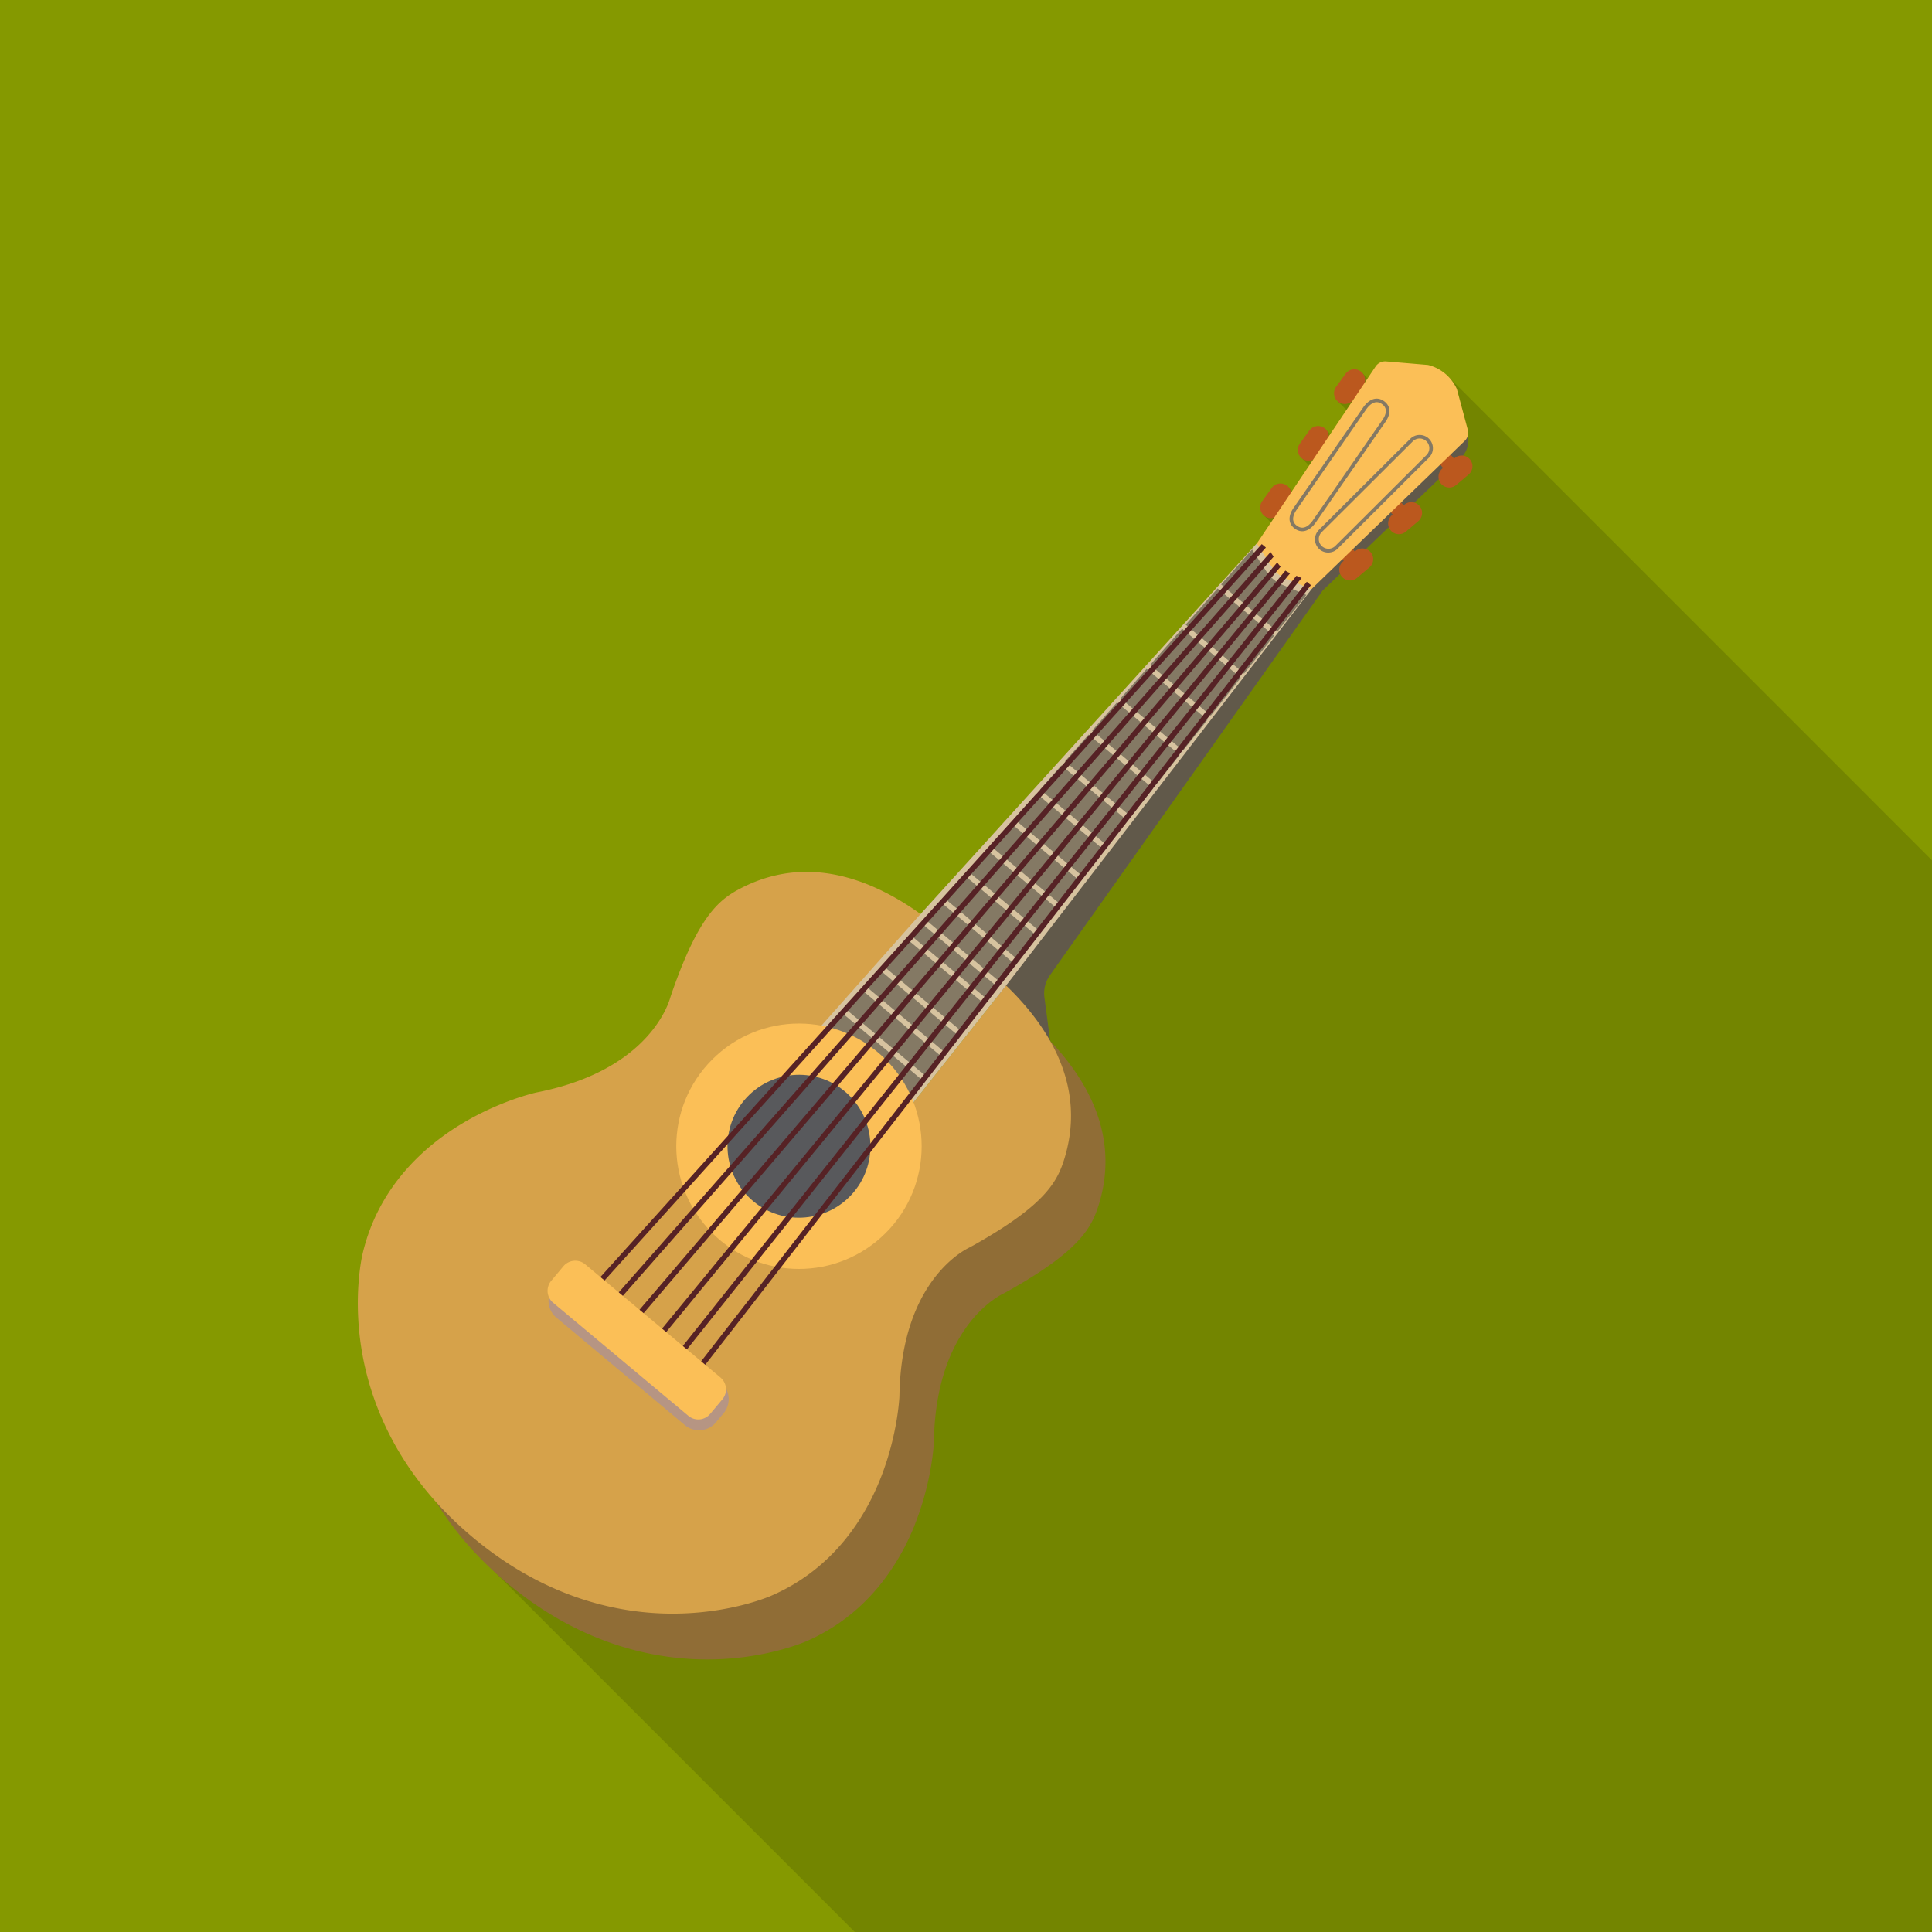 <svg xmlns="http://www.w3.org/2000/svg" viewBox="0 0 200 200"><path fill="#859900" d="M0 0h200v200H0z"/><path fill-opacity=".133" d="M235.51 205.316c-3.623 25.136-56.681 19.047-123.356 18.353l-60.763-60.764-2.636-2.625-.008-.005.225-1.102 4.155-20.447 3.661-3.947.204-.22 2.905-3.13.574-.625 9.66-10.405.305-.334 5.992-6.465s2.666-2.07 6.436-4.992c.602-.456 1.242-.953 1.895-1.458l.022-.014 1.031-.797c.124-.093.24-.185.364-.277.334-.256.66-.512 1.002-.775l.262-.193c.153-.12.298-.234.45-.348.69-.54 1.394-1.074 2.1-1.622.151-.113.304-.234.45-.348.602-.455 1.205-.925 1.808-1.38.153-.113.305-.234.45-.348.182-.143.356-.278.538-.406.763-.583 1.518-1.166 2.266-1.728a2.27 2.27 0 01.218-.17c.145-.114.29-.235.443-.35.189-.134.378-.284.567-.426.269-.199.53-.398.791-.604.153-.114.305-.235.458-.342.675-.512 1.329-1.01 1.961-1.493.16-.121.312-.235.465-.342.247-.191.494-.37.726-.547l.03-.029c.646-.476 1.256-.938 1.822-1.358.073-.057.145-.114.219-.163a2.6 2.6 0 01.24-.185c.958-.711 1.793-1.323 2.461-1.8.16-.12.32-.227.458-.327.758-.533 1.22-.832 1.302-.832h.005l1.009-1.344.334-.44 2.114-2.81.334-.448 2.005-2.667.334-.448 2.223-2.959.341-.448 2.331-3.108.335-.44 1.86-2.478.587-.784.342-.443 3-3.995.333-.45 1.2-1.598 1.808-2.397.334-.444 2.47-3.29.472-.632.486-.64 1.112-1.48-.023-.037-.667-1.307-.77-.77-.654-.654 2.288-3.174.26.261.023.03.276.268.77.77 1.59-2.775-.544-.558-.77-.77 2.288-3.175.262.262.02.03.335.326.422.421.32.668.18.386.524-1.403.755-2.033-.53-.53-.828-.821 1.148-1.591 1.14-1.583.727.726 1.495 1.489 6.828-1.7.123.124 8.463 8.455 84.123 84.133"/><path fill="#61594a" d="M108.716 107.767l-.596-4.502a3.254 3.254 0 01.574-2.319l28.23-39.82 14.304-13.715c.539-.516.822-1.245.776-1.99l-.058-.933-10.714 1.209-18.494 23.546-25.324 29.762 11.302 8.762"/><path fill="#906d36" d="M107.778 106.82c.735.705 1.497 1.501 2.231 2.397 4.082 4.964 5.352 10.142 3.772 15.376-.026.1-.058.192-.093.292-.687 2.148-1.903 4.281-7.463 7.673-.532.32-1.098.655-1.709 1.003-.244.135-.5.278-.77.413-1.151.604-6.91 4.16-7.07 15.304-.003.129-.176 3.876-1.858 8.25-.063.164-.125.32-.187.49-1.637 4.005-4.882 9.154-11.177 11.892-.035.014-3.921 1.75-9.65 1.87-5.28.107-13.261-1.173-21.295-7.894-8.035-6.728-10.704-14.351-11.532-19.572-.898-5.66.128-9.786.142-9.835 1.642-6.934 6.432-11.088 10.154-13.35 4.064-2.467 7.787-3.285 7.813-3.3 10.943-2.119 13.43-8.42 13.82-9.657.088-.292.182-.57.275-.832 2.788-7.93 4.9-9.537 7.184-10.696 4.878-2.482 10.194-2.148 15.803.995 1.009.562 1.93 1.174 2.758 1.771l-.09.093-1.469 1.664-.363.42-2.452 2.773-.367.42-1.47 1.664-.367.412-1.718 1.949-.367.405-1.78 2.02c-4.223-.733-8.725.74-11.668 4.26-3.656 4.367-3.79 10.526-.713 14.999.11.156.221.313.34.47.134.177.275.355.421.526.125.142.248.284.376.42.147.163.306.32.47.476.129.128.27.256.403.377.088.07.172.149.257.22.084.071.172.135.257.206.145.121.291.228.442.335.185.135.368.263.553.376.16.107.319.207.482.3.195.113.394.22.594.326.172.086.345.164.518.242a12.34 12.34 0 005.989 1.067 12.381 12.381 0 008.65-4.41 12.335 12.335 0 002.868-7.382c.08-1.65-.173-3.3-.74-4.857l1.669-2.112.346-.434 1.61-2.027.346-.44 1.381-1.736.257-.327.084-.114 2.298-2.895.349-.44 1.377-1.743.08-.092"/><path fill="#d6a24a" d="M79.89 165.166c-.04.022-3.922 1.757-9.654 1.87-5.28.115-13.26-1.166-21.296-7.893-8.036-6.721-10.706-14.352-11.53-19.565-.896-5.661.126-9.793.138-9.836 1.647-6.941 6.434-11.094 10.16-13.356 4.061-2.468 7.782-3.286 7.812-3.293 10.941-2.126 13.428-8.427 13.817-9.665.089-.284.181-.562.274-.825 2.788-7.937 4.903-9.544 7.185-10.703 4.878-2.482 10.194-2.148 15.804.996a28.135 28.135 0 012.756 1.77l-.084.1-1.47 1.664-.368.413-2.45 2.773-.367.42-1.472 1.664-.367.413-1.714 1.948-.368.413-1.783 2.02c-4.225-.74-8.723.732-11.669 4.252-3.653 4.367-3.785 10.526-.708 15.006.108.157.22.306.336.463.135.177.277.355.425.526.12.142.244.284.374.42.15.163.307.32.47.476.131.135.267.256.406.384a39.866 39.866 0 00.51.427c.146.114.294.22.445.334.181.128.365.256.553.377a13.188 13.188 0 001.59.868c4.948 2.233 10.986 1.017 14.64-3.35 2.945-3.52 3.544-8.264 2.073-12.296l9.794-12.36a29.147 29.147 0 012.288 2.453c4.085 4.97 5.353 10.141 3.773 15.383-.74 2.446-1.947 4.814-9.265 8.96-.244.136-.5.278-.768.413-1.152.605-6.913 4.16-7.072 15.305-.005.135-.175 3.883-1.857 8.25-1.568 4.075-4.813 9.53-11.361 12.381"/><path fill="#d7c39f" d="M95.215 94.71l34.936-38.512 5.662 4.738-31.74 41.184-9.715 12.26-4.36 5.534-9.91-8.172 15.127-17.033"/><path fill="#847964" d="M126.839 61.584l.937.783.936.784.512.427 2.667 2.232-3.103 3.917-6.05-5.063 3.307-3.745.794.665M126.412 60.503l3.2-3.623.192.295.318.485.38.584.317.486.264.405.12.173a3.567 3.567 0 00.877.856c.153.107.315.202.486.284.062.032.127.06.191.088l.446.19.534.225.642.27.533.227.325.137-3.002 3.79-2.656-2.223-.51-.427-.937-.784-.937-.783-.783-.655M128.443 70.162l-3.103 3.916-6.278-5.251 3.308-3.746 6.073 5.08M124.995 74.514l-2.528 3.19-6.468-5.41 2.695-3.051 6.3 5.27M122.122 78.139l-2.412 3.05-6.652-5.568 2.573-2.91 6.491 5.428M112.69 76.04l6.675 5.583-2.298 2.902-6.826-5.71 2.45-2.774M109.874 79.234l6.848 5.725-2.068 2.61-6.987-5.839 2.207-2.496M107.3 82.142l7.01 5.868-2.185 2.752-7.152-5.981 2.326-2.639M104.605 85.193l7.175 6.003-1.953 2.468-7.305-6.11 2.083-2.36M102.154 87.967l7.328 6.13-1.838 2.326-7.45-6.237 1.96-2.219M99.827 90.606l7.472 6.25-1.954 2.469-7.6-6.358 2.082-2.361M96.39 94.496l.987-1.117L105 99.76l-.925 1.166-.58.711-7.7-6.443.595-.697M95.43 95.612l7.719 6.458-1.022 1.316-7.813-6.536 1.115-1.238M93.947 97.262l7.835 6.557-2.299 2.902-7.986-6.685 2.45-2.774M91.13 100.456l8.008 6.699-1.379 1.742-8.1-6.777 1.47-1.664M89.292 102.54l8.122 6.791-1.608 2.034-8.23-6.884 1.716-1.942M87.209 104.893l8.252 6.906-1.423 1.792a13.03 13.03 0 00-1.103-1.97 8.894 8.894 0 00-.336-.462 11.427 11.427 0 00-.424-.526 9.473 9.473 0 00-.373-.42c-.15-.164-.308-.327-.468-.484-.134-.128-.27-.249-.41-.37a5.938 5.938 0 00-.251-.22 10.288 10.288 0 00-.702-.548 16.455 16.455 0 00-.553-.376 13.834 13.834 0 00-1.076-.62c-.169-.085-.342-.17-.516-.248a12.934 12.934 0 00-2.134-.733l1.517-1.72"/><path fill="#fbbf57" d="M91.689 109.68c4.96 4.957 4.96 13 0 17.957-4.96 4.964-13.002 4.964-17.962 0-4.96-4.957-4.96-13 0-17.957 4.96-4.964 13.002-4.964 17.962 0"/><path fill="#bb581e" d="M133.877 52.236l-.873 1.208-.818-.59.873-1.209.818.591"/><path fill="#bb581e" d="M133.46 51.816l-.986 1.364c-.359.497-1.06.61-1.556.251a1.118 1.118 0 01-.251-1.557l.985-1.364a1.117 1.117 0 011.556-.25c.497.358.61 1.059.251 1.556M137.77 46.288l-.873 1.208-.818-.59.872-1.209.818.591"/><path fill="#bb581e" d="M137.352 45.868l-.985 1.364c-.36.497-1.06.61-1.557.25a1.118 1.118 0 01-.251-1.556l.986-1.364c.359-.497 1.06-.61 1.556-.251.497.36.61 1.06.251 1.557M141.518 40.417l-.873 1.209-.818-.591.873-1.209.818.591"/><path fill="#bb581e" d="M141.101 39.997l-.986 1.365c-.359.497-1.06.61-1.556.25a1.119 1.119 0 01-.251-1.556l.985-1.365c.36-.497 1.06-.61 1.557-.25.497.358.61 1.059.251 1.556M149.007 47.993l1.139-.96.65.77-1.139.961-.65-.77"/><path fill="#bb581e" d="M149.31 48.502l1.285-1.085a1.119 1.119 0 011.572.133 1.119 1.119 0 01-.133 1.571l-1.286 1.086a1.118 1.118 0 01-1.571-.134 1.118 1.118 0 01.133-1.571M143.79 52.823l1.14-.96.65.77-1.14.961-.65-.77"/><path fill="#bb581e" d="M144.094 53.332l1.286-1.086a1.118 1.118 0 011.57.133 1.118 1.118 0 01-.132 1.572l-1.286 1.085a1.118 1.118 0 01-1.571-.133 1.117 1.117 0 01.133-1.571M138.732 57.612l1.14-.96.65.77-1.14.961-.65-.77"/><path fill="#bb581e" d="M139.036 58.12l1.286-1.085a1.118 1.118 0 011.57.133 1.117 1.117 0 01-.132 1.571l-1.286 1.086a1.119 1.119 0 01-1.572-.133 1.118 1.118 0 01.134-1.571"/><path fill="#fbbf57" d="M142.405 37.939c.24-.36.657-.56 1.087-.524l4.339.367a4.46 4.46 0 012.988 2.5l1.127 4.206c.112.417-.013.863-.324 1.162l-15.81 15.286-.063.061-1.515-.64-.536-.226-.64-.27-.013-.006a2.938 2.938 0 01-1-.689 2.881 2.881 0 01-.342-.434l-.008-.011-.38-.582v-.002l-.316-.486-.899-1.379.05-.074 12.255-18.26"/><path fill="#847964" d="M142.194 41.702c.29-.118.566-.08.847.114l.099.075c.218.183.324.398.324.655 0 .274-.125.6-.362.94l-7.192 10.375c-.299.43-.907 1.08-1.624.582-.285-.196-.423-.436-.423-.73 0-.274.125-.599.36-.94l7.194-10.374c.24-.347.51-.589.777-.697zm-8.701 12.01c0 .367.158.69.46.943l.122.093c.38.263.795.316 1.197.152.334-.135.66-.422.943-.829l7.192-10.374c.284-.409.427-.796.427-1.15 0-.414-.201-.771-.582-1.035-.38-.264-.795-.317-1.197-.153-.334.136-.66.422-.943.829l-7.192 10.374c-.284.41-.427.796-.427 1.15M136.79 55.119l9.464-9.43a.998.998 0 011.35-.06l.068.062c.39.392.39 1.027-.002 1.418l-9.464 9.43a1.003 1.003 0 01-1.415-1.42zm-.264 1.679l.092.085c.538.45 1.343.423 1.85-.082l9.463-9.43c.26-.26.403-.604.404-.97 0-.367-.142-.712-.4-.971a1.362 1.362 0 00-.97-.404c-.367-.001-.712.141-.972.4l-9.463 9.431a1.374 1.374 0 00-.004 1.94"/><path fill="#58595c" d="M87.456 112.98c3.13 2.624 3.546 7.296.928 10.425-2.619 3.13-7.295 3.55-10.424.932-3.13-2.624-3.546-7.297-.928-10.426 2.618-3.13 7.294-3.549 10.424-.931"/><path fill="#562225" d="M133.561 59.334L67.9 139.187l-.426-.356 65.587-79.763c.152.101.315.189.488.26l.013.006M134.74 59.828L70.068 141l-.426-.355 64.562-81.04.536.223M71.982 142.6l-.426-.355 63.723-82.023.426.355L71.982 142.6M132.223 58.215l-67.111 78.646.426.356 67.035-78.556a2.86 2.86 0 01-.343-.434l-.007-.012M131.527 57.144l-68.584 77.904.426.355 68.474-77.772-.316-.487M61.028 133.447l.426.356 69.59-77.12-.426-.356-69.59 77.12"/><path fill="#b69583" d="M70.897 147.529l-13.295-11.123a2.289 2.289 0 01-.286-3.222l.785-.938a2.285 2.285 0 013.219-.285l13.294 11.123a2.289 2.289 0 01.287 3.222l-.785.938a2.284 2.284 0 01-3.219.285"/><path fill="#fbbf57" d="M71.252 146.562l-13.99-11.7a1.611 1.611 0 01-.202-2.268l1.258-1.508a1.611 1.611 0 012.268-.199l13.99 11.706a1.61 1.61 0 01.202 2.269l-1.257 1.5a1.605 1.605 0 01-2.27.2"/></svg>